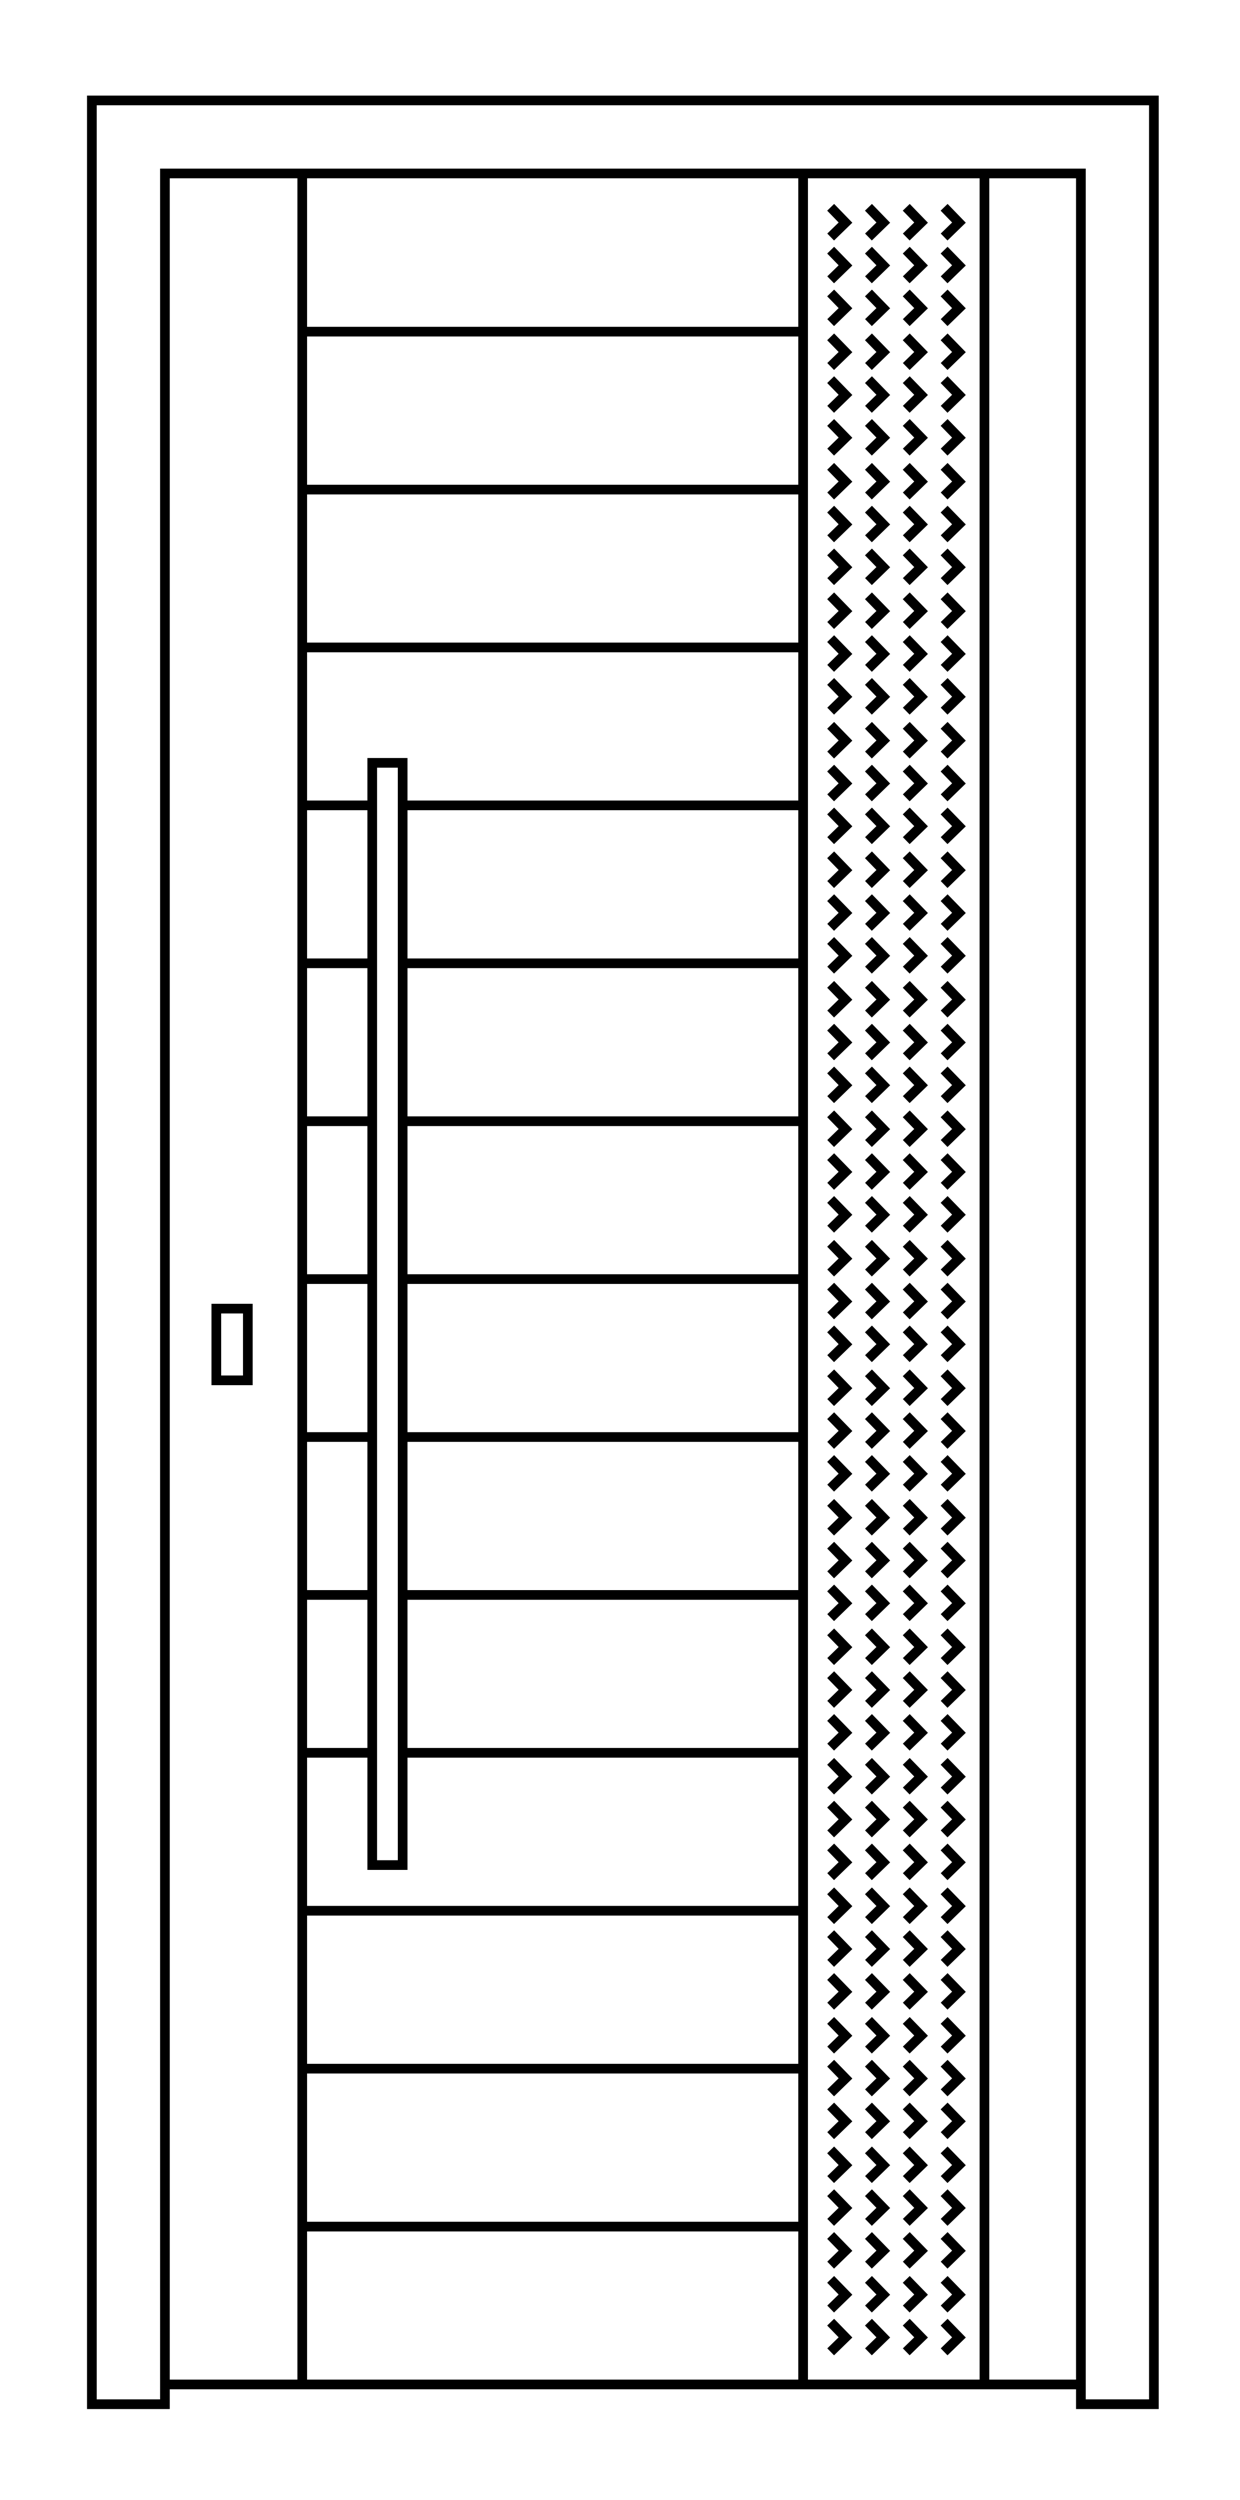 <?xml version="1.0" encoding="utf-8"?>
<!-- Generator: Adobe Illustrator 25.1.0, SVG Export Plug-In . SVG Version: 6.00 Build 0)  -->
<svg version="1.1" id="Capa_1" xmlns="http://www.w3.org/2000/svg" xmlns:xlink="http://www.w3.org/1999/xlink" x="0px" y="0px"
	 viewBox="0 0 181.42 365.67" style="enable-background:new 0 0 181.42 365.67;" xml:space="preserve">
<style type="text/css">
	.st0{fill:none;stroke:#000000;stroke-width:1.417;stroke-miterlimit:10;}
</style>
<g>
	<polygon class="st0" points="13.44,14.69 13.44,351.66 24.13,351.66 24.13,25.37 158.14,25.37 158.14,351.66 168.82,351.66 
		168.82,14.69 	"/>
	<line class="st0" x1="24.13" y1="348.77" x2="158.14" y2="348.77"/>
	<rect x="31.65" y="191.41" class="st0" width="4.61" height="10.49"/>
	<rect x="54.46" y="111.58" class="st0" width="4.45" height="161.22"/>
	<line class="st0" x1="117.5" y1="117.8" x2="58.9" y2="117.8"/>
	<line class="st0" x1="54.46" y1="117.8" x2="44.22" y2="117.8"/>
	<line class="st0" x1="117.5" y1="140.9" x2="58.9" y2="140.9"/>
	<line class="st0" x1="54.46" y1="140.9" x2="44.22" y2="140.9"/>
	<line class="st0" x1="117.5" y1="164" x2="58.9" y2="164"/>
	<line class="st0" x1="54.46" y1="164" x2="44.22" y2="164"/>
	<line class="st0" x1="117.5" y1="187.09" x2="58.9" y2="187.09"/>
	<line class="st0" x1="54.46" y1="187.09" x2="44.22" y2="187.09"/>
	<line class="st0" x1="117.5" y1="210.19" x2="58.9" y2="210.19"/>
	<line class="st0" x1="54.46" y1="210.19" x2="44.22" y2="210.19"/>
	<line class="st0" x1="117.5" y1="233.29" x2="58.9" y2="233.29"/>
	<line class="st0" x1="54.46" y1="233.29" x2="44.22" y2="233.29"/>
	<line class="st0" x1="117.5" y1="256.38" x2="58.9" y2="256.38"/>
	<line class="st0" x1="54.46" y1="256.38" x2="44.22" y2="256.38"/>
	<path class="st0" d="M24.92,278.13"/>
	<path class="st0" d="M158.93,278.13"/>
	<line class="st0" x1="117.5" y1="48.51" x2="44.22" y2="48.51"/>
	<line class="st0" x1="117.5" y1="71.61" x2="44.22" y2="71.61"/>
	<line class="st0" x1="117.5" y1="94.7" x2="44.22" y2="94.7"/>
	<line class="st0" x1="117.5" y1="279.48" x2="44.22" y2="279.48"/>
	<line class="st0" x1="117.5" y1="302.58" x2="44.22" y2="302.58"/>
	<line class="st0" x1="117.5" y1="325.68" x2="44.22" y2="325.68"/>
	<line class="st0" x1="44.22" y1="348.77" x2="44.22" y2="25.37"/>
	<line class="st0" x1="117.5" y1="348.77" x2="117.5" y2="25.37"/>
	<line class="st0" x1="144.03" y1="348.77" x2="144.03" y2="25.37"/>
	<polyline class="st0" points="121.53,30.32 123.7,32.56 121.53,34.67 	"/>
	<polyline class="st0" points="121.53,36.59 123.7,38.82 121.53,40.93 	"/>
	<polyline class="st0" points="121.53,42.85 123.7,45.08 121.53,47.19 	"/>
	<polyline class="st0" points="127.06,30.32 129.23,32.56 127.06,34.67 	"/>
	<polyline class="st0" points="127.06,36.59 129.23,38.82 127.06,40.93 	"/>
	<polyline class="st0" points="127.06,42.85 129.23,45.08 127.06,47.19 	"/>
	<polyline class="st0" points="132.59,30.32 134.76,32.56 132.59,34.67 	"/>
	<polyline class="st0" points="132.59,36.59 134.76,38.82 132.59,40.93 	"/>
	<polyline class="st0" points="132.59,42.85 134.76,45.08 132.59,47.19 	"/>
	<polyline class="st0" points="138.13,30.32 140.3,32.56 138.13,34.67 	"/>
	<polyline class="st0" points="138.13,36.59 140.3,38.82 138.13,40.93 	"/>
	<polyline class="st0" points="138.13,42.85 140.3,45.08 138.13,47.19 	"/>
	<polyline class="st0" points="121.53,49.27 123.7,51.5 121.53,53.61 	"/>
	<polyline class="st0" points="121.53,55.53 123.7,57.76 121.53,59.87 	"/>
	<polyline class="st0" points="121.53,61.79 123.7,64.02 121.53,66.13 	"/>
	<polyline class="st0" points="127.06,49.27 129.23,51.5 127.06,53.61 	"/>
	<polyline class="st0" points="127.06,55.53 129.23,57.76 127.06,59.87 	"/>
	<polyline class="st0" points="127.06,61.79 129.23,64.02 127.06,66.13 	"/>
	<polyline class="st0" points="132.59,49.27 134.76,51.5 132.59,53.61 	"/>
	<polyline class="st0" points="132.59,55.53 134.76,57.76 132.59,59.87 	"/>
	<polyline class="st0" points="132.59,61.79 134.76,64.02 132.59,66.13 	"/>
	<polyline class="st0" points="138.13,49.27 140.3,51.5 138.13,53.61 	"/>
	<polyline class="st0" points="138.13,55.53 140.3,57.76 138.13,59.87 	"/>
	<polyline class="st0" points="138.13,61.79 140.3,64.02 138.13,66.13 	"/>
	<polyline class="st0" points="121.53,68.21 123.7,70.44 121.53,72.55 	"/>
	<polyline class="st0" points="121.53,74.47 123.7,76.7 121.53,78.81 	"/>
	<polyline class="st0" points="121.53,80.73 123.7,82.96 121.53,85.07 	"/>
	<polyline class="st0" points="127.06,68.21 129.23,70.44 127.06,72.55 	"/>
	<polyline class="st0" points="127.06,74.47 129.23,76.7 127.06,78.81 	"/>
	<polyline class="st0" points="127.06,80.73 129.23,82.96 127.06,85.07 	"/>
	<polyline class="st0" points="132.59,68.21 134.76,70.44 132.59,72.55 	"/>
	<polyline class="st0" points="132.59,74.47 134.76,76.7 132.59,78.81 	"/>
	<polyline class="st0" points="132.59,80.73 134.76,82.96 132.59,85.07 	"/>
	<polyline class="st0" points="138.13,68.21 140.3,70.44 138.13,72.55 	"/>
	<polyline class="st0" points="138.13,74.47 140.3,76.7 138.13,78.81 	"/>
	<polyline class="st0" points="138.13,80.73 140.3,82.96 138.13,85.07 	"/>
	<polyline class="st0" points="121.53,87.15 123.7,89.38 121.53,91.49 	"/>
	<polyline class="st0" points="121.53,93.41 123.7,95.64 121.53,97.76 	"/>
	<polyline class="st0" points="121.53,99.67 123.7,101.91 121.53,104.02 	"/>
	<polyline class="st0" points="127.06,87.15 129.23,89.38 127.06,91.49 	"/>
	<polyline class="st0" points="127.06,93.41 129.23,95.64 127.06,97.76 	"/>
	<polyline class="st0" points="127.06,99.67 129.23,101.91 127.06,104.02 	"/>
	<polyline class="st0" points="132.59,87.15 134.76,89.38 132.59,91.49 	"/>
	<polyline class="st0" points="132.59,93.41 134.76,95.64 132.59,97.76 	"/>
	<polyline class="st0" points="132.59,99.67 134.76,101.91 132.59,104.02 	"/>
	<polyline class="st0" points="138.13,87.15 140.3,89.38 138.13,91.49 	"/>
	<polyline class="st0" points="138.13,93.41 140.3,95.64 138.13,97.76 	"/>
	<polyline class="st0" points="138.13,99.67 140.3,101.91 138.13,104.02 	"/>
	<polyline class="st0" points="121.53,106.09 123.7,108.32 121.53,110.44 	"/>
	<polyline class="st0" points="121.53,112.35 123.7,114.59 121.53,116.7 	"/>
	<polyline class="st0" points="121.53,118.62 123.7,120.85 121.53,122.96 	"/>
	<polyline class="st0" points="127.06,106.09 129.23,108.32 127.06,110.44 	"/>
	<polyline class="st0" points="127.06,112.35 129.23,114.59 127.06,116.7 	"/>
	<polyline class="st0" points="127.06,118.62 129.23,120.85 127.06,122.96 	"/>
	<polyline class="st0" points="132.59,106.09 134.76,108.32 132.59,110.44 	"/>
	<polyline class="st0" points="132.59,112.35 134.76,114.59 132.59,116.7 	"/>
	<polyline class="st0" points="132.59,118.62 134.76,120.85 132.59,122.96 	"/>
	<polyline class="st0" points="138.13,106.09 140.3,108.32 138.13,110.44 	"/>
	<polyline class="st0" points="138.13,112.35 140.3,114.59 138.13,116.7 	"/>
	<polyline class="st0" points="138.13,118.62 140.3,120.85 138.13,122.96 	"/>
	<polyline class="st0" points="121.53,125.03 123.7,127.27 121.53,129.38 	"/>
	<polyline class="st0" points="121.53,131.3 123.7,133.53 121.53,135.64 	"/>
	<polyline class="st0" points="121.53,137.56 123.7,139.79 121.53,141.9 	"/>
	<polyline class="st0" points="127.06,125.03 129.23,127.27 127.06,129.38 	"/>
	<polyline class="st0" points="127.06,131.3 129.23,133.53 127.06,135.64 	"/>
	<polyline class="st0" points="127.06,137.56 129.23,139.79 127.06,141.9 	"/>
	<polyline class="st0" points="132.59,125.03 134.76,127.27 132.59,129.38 	"/>
	<polyline class="st0" points="132.59,131.3 134.76,133.53 132.59,135.64 	"/>
	<polyline class="st0" points="132.59,137.56 134.76,139.79 132.59,141.9 	"/>
	<polyline class="st0" points="138.13,125.03 140.3,127.27 138.13,129.38 	"/>
	<polyline class="st0" points="138.13,131.3 140.3,133.53 138.13,135.64 	"/>
	<polyline class="st0" points="138.13,137.56 140.3,139.79 138.13,141.9 	"/>
	<polyline class="st0" points="121.53,143.98 123.7,146.21 121.53,148.32 	"/>
	<polyline class="st0" points="121.53,150.24 123.7,152.47 121.53,154.58 	"/>
	<polyline class="st0" points="121.53,156.5 123.7,158.73 121.53,160.84 	"/>
	<polyline class="st0" points="127.06,143.98 129.23,146.21 127.06,148.32 	"/>
	<polyline class="st0" points="127.06,150.24 129.23,152.47 127.06,154.58 	"/>
	<polyline class="st0" points="127.06,156.5 129.23,158.73 127.06,160.84 	"/>
	<polyline class="st0" points="132.59,143.98 134.76,146.21 132.59,148.32 	"/>
	<polyline class="st0" points="132.59,150.24 134.76,152.47 132.59,154.58 	"/>
	<polyline class="st0" points="132.59,156.5 134.76,158.73 132.59,160.84 	"/>
	<polyline class="st0" points="138.13,143.98 140.3,146.21 138.13,148.32 	"/>
	<polyline class="st0" points="138.13,150.24 140.3,152.47 138.13,154.58 	"/>
	<polyline class="st0" points="138.13,156.5 140.3,158.73 138.13,160.84 	"/>
	<polyline class="st0" points="121.53,162.92 123.7,165.15 121.53,167.26 	"/>
	<polyline class="st0" points="121.53,169.18 123.7,171.41 121.53,173.52 	"/>
	<polyline class="st0" points="121.53,175.44 123.7,177.67 121.53,179.79 	"/>
	<polyline class="st0" points="127.06,162.92 129.23,165.15 127.06,167.26 	"/>
	<polyline class="st0" points="127.06,169.18 129.23,171.41 127.06,173.52 	"/>
	<polyline class="st0" points="127.06,175.44 129.23,177.67 127.06,179.79 	"/>
	<polyline class="st0" points="132.59,162.92 134.76,165.15 132.59,167.26 	"/>
	<polyline class="st0" points="132.59,169.18 134.76,171.41 132.59,173.52 	"/>
	<polyline class="st0" points="132.59,175.44 134.76,177.67 132.59,179.79 	"/>
	<polyline class="st0" points="138.13,162.92 140.3,165.15 138.13,167.26 	"/>
	<polyline class="st0" points="138.13,169.18 140.3,171.41 138.13,173.52 	"/>
	<polyline class="st0" points="138.13,175.44 140.3,177.67 138.13,179.79 	"/>
	<polyline class="st0" points="121.53,181.86 123.7,184.09 121.53,186.2 	"/>
	<polyline class="st0" points="121.53,188.12 123.7,190.36 121.53,192.47 	"/>
	<polyline class="st0" points="121.53,194.38 123.7,196.62 121.53,198.73 	"/>
	<polyline class="st0" points="127.06,181.86 129.23,184.09 127.06,186.2 	"/>
	<polyline class="st0" points="127.06,188.12 129.23,190.36 127.06,192.47 	"/>
	<polyline class="st0" points="127.06,194.38 129.23,196.62 127.06,198.73 	"/>
	<polyline class="st0" points="132.59,181.86 134.76,184.09 132.59,186.2 	"/>
	<polyline class="st0" points="132.59,188.12 134.76,190.36 132.59,192.47 	"/>
	<polyline class="st0" points="132.59,194.38 134.76,196.62 132.59,198.73 	"/>
	<polyline class="st0" points="138.13,181.86 140.3,184.09 138.13,186.2 	"/>
	<polyline class="st0" points="138.13,188.12 140.3,190.36 138.13,192.47 	"/>
	<polyline class="st0" points="138.13,194.38 140.3,196.62 138.13,198.73 	"/>
	<polyline class="st0" points="121.53,200.8 123.7,203.04 121.53,205.15 	"/>
	<polyline class="st0" points="121.53,207.07 123.7,209.3 121.53,211.41 	"/>
	<polyline class="st0" points="121.53,213.33 123.7,215.56 121.53,217.67 	"/>
	<polyline class="st0" points="127.06,200.8 129.23,203.04 127.06,205.15 	"/>
	<polyline class="st0" points="127.06,207.07 129.23,209.3 127.06,211.41 	"/>
	<polyline class="st0" points="127.06,213.33 129.23,215.56 127.06,217.67 	"/>
	<polyline class="st0" points="132.59,200.8 134.76,203.04 132.59,205.15 	"/>
	<polyline class="st0" points="132.59,207.07 134.76,209.3 132.59,211.41 	"/>
	<polyline class="st0" points="132.59,213.33 134.76,215.56 132.59,217.67 	"/>
	<polyline class="st0" points="138.13,200.8 140.3,203.04 138.13,205.15 	"/>
	<polyline class="st0" points="138.13,207.07 140.3,209.3 138.13,211.41 	"/>
	<polyline class="st0" points="138.13,213.33 140.3,215.56 138.13,217.67 	"/>
	<polyline class="st0" points="121.53,219.75 123.7,221.98 121.53,224.09 	"/>
	<polyline class="st0" points="121.53,226.01 123.7,228.24 121.53,230.35 	"/>
	<polyline class="st0" points="121.53,232.27 123.7,234.5 121.53,236.61 	"/>
	<polyline class="st0" points="127.06,219.75 129.23,221.98 127.06,224.09 	"/>
	<polyline class="st0" points="127.06,226.01 129.23,228.24 127.06,230.35 	"/>
	<polyline class="st0" points="127.06,232.27 129.23,234.5 127.06,236.61 	"/>
	<polyline class="st0" points="132.59,219.75 134.76,221.98 132.59,224.09 	"/>
	<polyline class="st0" points="132.59,226.01 134.76,228.24 132.59,230.35 	"/>
	<polyline class="st0" points="132.59,232.27 134.76,234.5 132.59,236.61 	"/>
	<polyline class="st0" points="138.13,219.75 140.3,221.98 138.13,224.09 	"/>
	<polyline class="st0" points="138.13,226.01 140.3,228.24 138.13,230.35 	"/>
	<polyline class="st0" points="138.13,232.27 140.3,234.5 138.13,236.61 	"/>
	<polyline class="st0" points="121.53,238.69 123.7,240.92 121.53,243.03 	"/>
	<polyline class="st0" points="121.53,244.95 123.7,247.18 121.53,249.29 	"/>
	<polyline class="st0" points="121.53,251.21 123.7,253.44 121.53,255.55 	"/>
	<polyline class="st0" points="127.06,238.69 129.23,240.92 127.06,243.03 	"/>
	<polyline class="st0" points="127.06,244.95 129.23,247.18 127.06,249.29 	"/>
	<polyline class="st0" points="127.06,251.21 129.23,253.44 127.06,255.55 	"/>
	<polyline class="st0" points="132.59,238.69 134.76,240.92 132.59,243.03 	"/>
	<polyline class="st0" points="132.59,244.95 134.76,247.18 132.59,249.29 	"/>
	<polyline class="st0" points="132.59,251.21 134.76,253.44 132.59,255.55 	"/>
	<polyline class="st0" points="138.13,238.69 140.3,240.92 138.13,243.03 	"/>
	<polyline class="st0" points="138.13,244.95 140.3,247.18 138.13,249.29 	"/>
	<polyline class="st0" points="138.13,251.21 140.3,253.44 138.13,255.55 	"/>
	<polyline class="st0" points="121.53,257.63 123.7,259.86 121.53,261.97 	"/>
	<polyline class="st0" points="121.53,263.89 123.7,266.12 121.53,268.24 	"/>
	<polyline class="st0" points="121.53,270.15 123.7,272.39 121.53,274.5 	"/>
	<polyline class="st0" points="127.06,257.63 129.23,259.86 127.06,261.97 	"/>
	<polyline class="st0" points="127.06,263.89 129.23,266.12 127.06,268.24 	"/>
	<polyline class="st0" points="127.06,270.15 129.23,272.39 127.06,274.5 	"/>
	<polyline class="st0" points="132.59,257.63 134.76,259.86 132.59,261.97 	"/>
	<polyline class="st0" points="132.59,263.89 134.76,266.12 132.59,268.24 	"/>
	<polyline class="st0" points="132.59,270.15 134.76,272.39 132.59,274.5 	"/>
	<polyline class="st0" points="138.13,257.63 140.3,259.86 138.13,261.97 	"/>
	<polyline class="st0" points="138.13,263.89 140.3,266.12 138.13,268.24 	"/>
	<polyline class="st0" points="138.13,270.15 140.3,272.39 138.13,274.5 	"/>
	<polyline class="st0" points="121.53,276.57 123.7,278.8 121.53,280.92 	"/>
	<polyline class="st0" points="121.53,282.83 123.7,285.07 121.53,287.18 	"/>
	<polyline class="st0" points="121.53,289.1 123.7,291.33 121.53,293.44 	"/>
	<polyline class="st0" points="127.06,276.57 129.23,278.8 127.06,280.92 	"/>
	<polyline class="st0" points="127.06,282.83 129.23,285.07 127.06,287.18 	"/>
	<polyline class="st0" points="127.06,289.1 129.23,291.33 127.06,293.44 	"/>
	<polyline class="st0" points="132.59,276.57 134.76,278.8 132.59,280.92 	"/>
	<polyline class="st0" points="132.59,282.83 134.76,285.07 132.59,287.18 	"/>
	<polyline class="st0" points="132.59,289.1 134.76,291.33 132.59,293.44 	"/>
	<polyline class="st0" points="138.13,276.57 140.3,278.8 138.13,280.92 	"/>
	<polyline class="st0" points="138.13,282.83 140.3,285.07 138.13,287.18 	"/>
	<polyline class="st0" points="138.13,289.1 140.3,291.33 138.13,293.44 	"/>
	<polyline class="st0" points="121.53,295.52 123.7,297.75 121.53,299.86 	"/>
	<polyline class="st0" points="121.53,301.78 123.7,304.01 121.53,306.12 	"/>
	<polyline class="st0" points="121.53,308.04 123.7,310.27 121.53,312.38 	"/>
	<polyline class="st0" points="127.06,295.52 129.23,297.75 127.06,299.86 	"/>
	<polyline class="st0" points="127.06,301.78 129.23,304.01 127.06,306.12 	"/>
	<polyline class="st0" points="127.06,308.04 129.23,310.27 127.06,312.38 	"/>
	<polyline class="st0" points="132.59,295.52 134.76,297.75 132.59,299.86 	"/>
	<polyline class="st0" points="132.59,301.78 134.76,304.01 132.59,306.12 	"/>
	<polyline class="st0" points="132.59,308.04 134.76,310.27 132.59,312.38 	"/>
	<polyline class="st0" points="138.13,295.52 140.3,297.75 138.13,299.86 	"/>
	<polyline class="st0" points="138.13,301.78 140.3,304.01 138.13,306.12 	"/>
	<polyline class="st0" points="138.13,308.04 140.3,310.27 138.13,312.38 	"/>
	<polyline class="st0" points="121.53,314.46 123.7,316.69 121.53,318.8 	"/>
	<polyline class="st0" points="121.53,320.72 123.7,322.95 121.53,325.06 	"/>
	<polyline class="st0" points="121.53,326.98 123.7,329.21 121.53,331.32 	"/>
	<polyline class="st0" points="127.06,314.46 129.23,316.69 127.06,318.8 	"/>
	<polyline class="st0" points="127.06,320.72 129.23,322.95 127.06,325.06 	"/>
	<polyline class="st0" points="127.06,326.98 129.23,329.21 127.06,331.32 	"/>
	<polyline class="st0" points="132.59,314.46 134.76,316.69 132.59,318.8 	"/>
	<polyline class="st0" points="132.59,320.72 134.76,322.95 132.59,325.06 	"/>
	<polyline class="st0" points="132.59,326.98 134.76,329.21 132.59,331.32 	"/>
	<polyline class="st0" points="138.13,314.46 140.3,316.69 138.13,318.8 	"/>
	<polyline class="st0" points="138.13,320.72 140.3,322.95 138.13,325.06 	"/>
	<polyline class="st0" points="138.13,326.98 140.3,329.21 138.13,331.32 	"/>
	<polyline class="st0" points="121.53,333.4 123.7,335.63 121.53,337.74 	"/>
	<polyline class="st0" points="121.53,339.66 123.7,341.89 121.53,344 	"/>
	<polyline class="st0" points="127.06,333.4 129.23,335.63 127.06,337.74 	"/>
	<polyline class="st0" points="127.06,339.66 129.23,341.89 127.06,344 	"/>
	<polyline class="st0" points="132.59,333.4 134.76,335.63 132.59,337.74 	"/>
	<polyline class="st0" points="132.59,339.66 134.76,341.89 132.59,344 	"/>
	<polyline class="st0" points="138.13,333.4 140.3,335.63 138.13,337.74 	"/>
	<polyline class="st0" points="138.13,339.66 140.3,341.89 138.13,344 	"/>
</g>
</svg>
